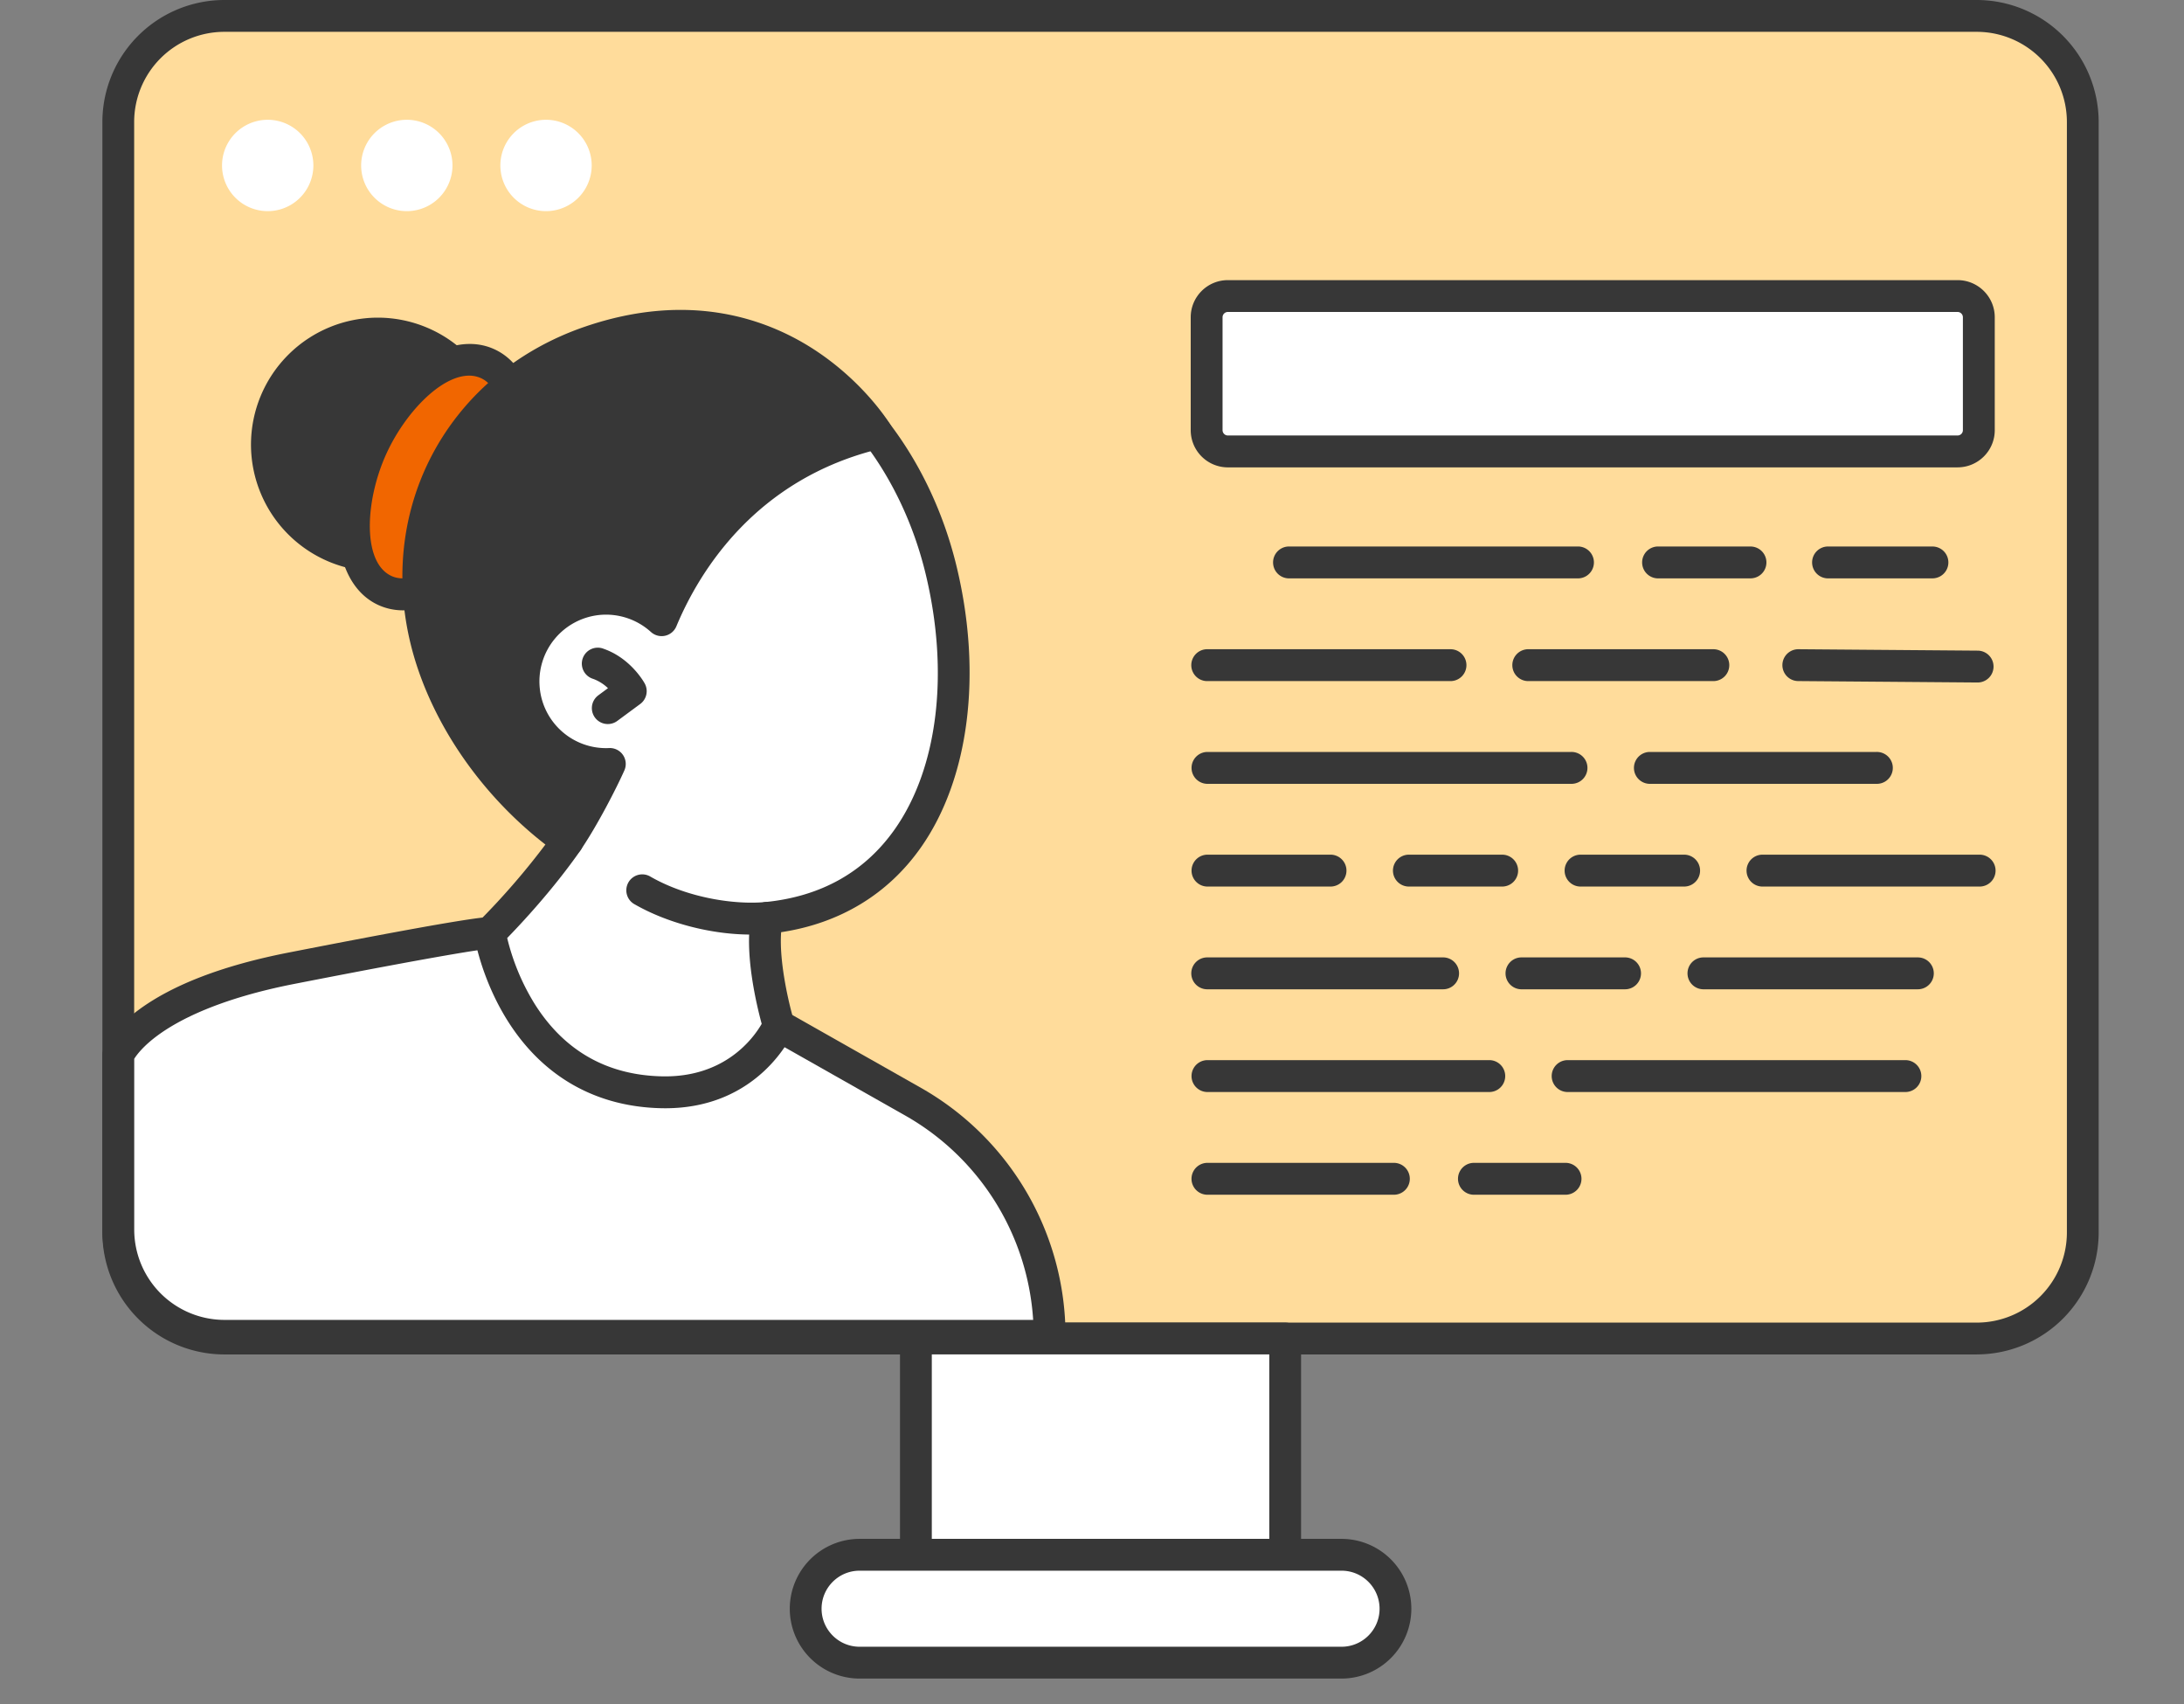 <svg width="100" height="78" fill="none" xmlns="http://www.w3.org/2000/svg"><rect width="100%" height="100%" fill="#808080" stroke="none"/><path d="M90.513.728H10.27a4.854 4.854 0 0 0-4.853 4.856v50.83a4.854 4.854 0 0 0 4.853 4.856h80.244a4.854 4.854 0 0 0 4.853-4.856V5.584A4.854 4.854 0 0 0 90.513.728Z" fill="#FFDC9B"/><path d="M90.513 61.999H10.268a5.589 5.589 0 0 1-5.58-5.585V5.584A5.589 5.589 0 0 1 10.268 0h80.245a5.589 5.589 0 0 1 5.58 5.584v50.83a5.589 5.589 0 0 1-5.58 5.584ZM10.268 1.457a4.13 4.13 0 0 0-4.125 4.127v50.83a4.13 4.13 0 0 0 4.125 4.128h80.245a4.13 4.13 0 0 0 4.125-4.128V5.584a4.13 4.13 0 0 0-4.125-4.127H10.268Z" fill="#373737"/><path d="M41.938 61.27h16.908v9.9H41.938v-9.9Z" fill="#fff"/><path d="M58.845 71.897H41.937a.728.728 0 0 1-.728-.728v-9.9a.729.729 0 0 1 .728-.727h16.908a.728.728 0 0 1 .728.728v9.899a.729.729 0 0 1-.728.728Zm-16.18-1.456h15.453v-8.443H42.665v8.443Z" fill="#373737"/><path d="M61.425 71.169H39.356a2.468 2.468 0 0 0 0 4.938h22.07a2.468 2.468 0 0 0 0-4.938Z" fill="#fff"/><path d="M61.427 76.836h-22.07a3.2 3.2 0 0 1-3.195-3.198 3.2 3.2 0 0 1 3.196-3.197h22.069a3.2 3.2 0 0 1 3.195 3.197 3.2 3.2 0 0 1-3.195 3.198Zm-22.07-4.938c-.959 0-1.739.78-1.739 1.74s.78 1.741 1.74 1.741h22.069c.959 0 1.74-.78 1.74-1.74s-.781-1.741-1.74-1.741h-22.07Z" fill="#373737"/><path d="M12.258 9.665a2.09 2.09 0 1 0-.001-4.182 2.09 2.09 0 0 0 .001 4.182ZM18.627 9.665a2.09 2.09 0 1 0 0-4.182 2.09 2.09 0 0 0 0 4.182ZM25.002 9.665a2.09 2.09 0 1 0-.001-4.182 2.09 2.09 0 0 0 .001 4.182ZM5.416 56.285v-7.992s.986-2.615 7.935-3.974c8.71-1.703 9.076-1.618 9.076-1.618l13.226 4.243 6.162 3.49a12.312 12.312 0 0 1 6.244 10.713H10.276a4.86 4.86 0 0 1-4.86-4.862Z" fill="#fff"/><path d="M10.276 61.877a5.596 5.596 0 0 1-5.588-5.592v-7.992a.73.73 0 0 1 .046-.258c.054-.142.385-.9 1.611-1.806 1.568-1.158 3.878-2.041 6.867-2.626 8.863-1.733 9.212-1.651 9.38-1.613l.058.016 13.226 4.244a.717.717 0 0 1 .137.06l6.161 3.489a13.062 13.062 0 0 1 6.614 11.348.73.73 0 0 1-.73.73H10.277Zm-4.13-13.41v7.818a4.136 4.136 0 0 0 4.13 4.133h37.03a11.603 11.603 0 0 0-5.85-9.35l-6.096-3.452-13.027-4.18c-.362.038-2 .261-8.841 1.599-3.457.676-5.324 1.66-6.281 2.367-.664.49-.961.898-1.066 1.066Z" fill="#373737"/><path d="M43.08 26.065c-.58-2.386-1.609-4.506-2.928-6.235-2.738-3.587-7.118-5.381-10.933-4.452-5.654 1.377-10.848 7.2-7.744 16.23 1.357 3.946 4.51 6.892 4.51 6.892-1.583 2.27-3.557 4.2-3.557 4.2S23.55 49.854 30.295 50c3.991.085 5.36-3.055 5.36-3.055s-.938-3.085-.533-4.928c7.537-.753 9.744-8.614 7.959-15.95Z" fill="#fff"/><path d="m30.461 50.73-.18-.002c-3.015-.065-5.459-1.465-7.066-4.047-1.188-1.91-1.493-3.788-1.505-3.867a.73.73 0 0 1 .21-.635 33.774 33.774 0 0 0 3.114-3.602c-.953-.997-3.146-3.531-4.246-6.731-1.817-5.286-.743-9.057.477-11.29 1.6-2.926 4.436-5.072 7.783-5.887 4.077-.993 8.773.904 11.685 4.719 1.417 1.856 2.474 4.105 3.058 6.505 1.202 4.94.588 9.773-1.644 12.925-1.503 2.125-3.7 3.448-6.38 3.852-.103 1.381.37 3.346.587 4.063a.73.73 0 0 1-.03.503c-.063.144-1.572 3.493-5.863 3.494Zm-7.238-7.793a10.32 10.32 0 0 0 1.255 3.012c1.352 2.15 3.316 3.266 5.835 3.32 2.886.063 4.193-1.76 4.563-2.403-.23-.846-.832-3.329-.463-5.007a.729.729 0 0 1 .639-.569c2.541-.254 4.528-1.37 5.906-3.315 1.99-2.813 2.52-7.2 1.417-11.737-.537-2.205-1.505-4.268-2.8-5.965-2.567-3.362-6.659-5.044-10.182-4.186-2.95.718-5.446 2.602-6.849 5.169-1.548 2.832-1.678 6.33-.377 10.116 1.278 3.718 4.287 6.568 4.317 6.596a.73.73 0 0 1 .1.95c-1.263 1.813-2.748 3.391-3.36 4.019Z" fill="#373737"/><path d="M35.12 42.016c-1.611.153-3.899-.229-5.684-1.248l5.685 1.248Z" fill="#fff"/><g fill="#373737"><path d="M34.378 42.779c-1.783 0-3.787-.51-5.306-1.377a.73.73 0 1 1 .723-1.267c1.717.98 3.877 1.286 5.255 1.155a.729.729 0 1 1 .138 1.452c-.27.025-.54.037-.81.037Zm-6.547-9.636a.729.729 0 0 1-.433-1.317l.44-.325a1.957 1.957 0 0 0-.674-.424.73.73 0 1 1 .485-1.375c1.199.423 1.805 1.465 1.87 1.582a.73.73 0 0 1-.205.941l-1.051.776a.724.724 0 0 1-.432.142ZM17.3 25.433a5.08 5.08 0 0 0 5.08-5.082 5.08 5.08 0 1 0-10.16 0 5.08 5.08 0 0 0 5.08 5.082Z"/><path d="M17.3 26.162a5.816 5.816 0 0 1-5.808-5.811 5.816 5.816 0 0 1 5.809-5.811 5.816 5.816 0 0 1 5.808 5.81 5.816 5.816 0 0 1-5.808 5.812Zm0-10.164a4.357 4.357 0 0 0-4.35 4.353c0 2.4 1.952 4.352 4.35 4.352a4.357 4.357 0 0 0 4.351-4.352c0-2.4-1.951-4.353-4.35-4.353Z"/></g><path d="M22.946 23.178c1.294-2.87 1.016-5.795-.622-6.535-1.638-.74-4.016.987-5.31 3.857-1.295 2.87-1.016 5.795.622 6.535 1.638.74 4.015-.987 5.31-3.857Z" fill="#F16600"/><path d="M18.455 27.938c-.391 0-.767-.079-1.12-.238-2.036-.92-2.47-4.214-.987-7.5 1.483-3.286 4.239-5.14 6.274-4.22 1.041.47 1.693 1.557 1.837 3.063.129 1.359-.173 2.934-.85 4.436-.678 1.501-1.659 2.77-2.763 3.571-.808.588-1.628.888-2.39.888Zm3.025-10.743c-1.308 0-2.958 1.733-3.803 3.605-.967 2.143-1.099 4.958.257 5.57.536.242 1.285.06 2.056-.5.902-.655 1.715-1.717 2.29-2.991s.833-2.587.727-3.697c-.09-.949-.449-1.631-.985-1.873a1.306 1.306 0 0 0-.542-.114Z" fill="#373737"/><path d="M27 15.652c-6.112 2.099-9.292 8.294-7.211 14.616 1.134 3.446 3.544 6.347 6.196 8.232.717-1.048 1.582-2.725 1.939-3.53a3.784 3.784 0 1 1 2.374-6.581c1.455-3.487 4.442-7.262 9.856-8.56 0 0-4.36-7.198-13.155-4.177Z" fill="#373737"/><path d="M25.983 39.23a.729.729 0 0 1-.423-.135c-3.017-2.145-5.373-5.279-6.466-8.598-1.06-3.225-.857-6.58.574-9.446 1.42-2.843 3.938-5.005 7.092-6.09 4.82-1.655 8.376-.351 10.51 1.035 2.302 1.495 3.457 3.375 3.505 3.455a.728.728 0 0 1-.453 1.087c-5.763 1.382-8.334 5.688-9.353 8.132a.73.73 0 0 1-1.163.26 3.063 3.063 0 0 0-2.337-.782 3.058 3.058 0 0 0-2.757 3.326 3.049 3.049 0 0 0 3.176 2.768.728.728 0 0 1 .7 1.024c-.365.822-1.254 2.55-2.004 3.646a.728.728 0 0 1-.601.318Zm1.25-22.888c-2.79.958-5.013 2.862-6.26 5.36-1.259 2.52-1.434 5.482-.494 8.338.922 2.803 2.839 5.466 5.312 7.407.355-.585.72-1.259 1.017-1.841a4.507 4.507 0 0 1-3.548-3.997 4.518 4.518 0 0 1 4.073-4.913 4.52 4.52 0 0 1 2.665.58c1.249-2.58 3.857-6.274 8.936-7.867a11.156 11.156 0 0 0-2.508-2.221c-2.697-1.73-5.79-2.015-9.192-.846ZM72.291 26.474H59.059a.73.73 0 1 1 0-1.458H72.29a.73.73 0 0 1 0 1.458Zm7.86 0h-4.27a.73.73 0 0 1 0-1.458h4.27a.729.729 0 1 1 0 1.458Zm8.331 0H83.74a.73.73 0 1 1 0-1.458h4.742a.729.729 0 1 1 0 1.458Zm-19.74 14.107h-4.27a.73.73 0 0 1 0-1.458h4.27a.73.73 0 1 1 0 1.458Zm2.98 14.107H67.45a.73.73 0 0 1 0-1.458h4.27a.73.73 0 0 1 0 1.458Zm5.352-14.107h-4.742a.73.73 0 0 1 0-1.458h4.742a.73.73 0 1 1 0 1.458Zm10.74 4.703H77.97a.73.73 0 0 1 0-1.459h9.844a.729.729 0 1 1 0 1.459Zm-.608 4.702H71.74a.73.73 0 0 1 0-1.458h15.465a.73.73 0 1 1 0 1.458ZM74.38 45.284h-4.742a.73.73 0 0 1 0-1.459h4.742a.73.73 0 1 1 0 1.459Zm-7.966-14.107H55.249a.73.73 0 0 1 0-1.459h11.166a.729.729 0 1 1 0 1.459Zm5.501 4.702H55.25a.73.73 0 0 1 0-1.458h16.667a.73.73 0 1 1 0 1.458Zm-11.034 4.702H55.25a.73.73 0 0 1 0-1.458h5.633a.73.73 0 1 1 0 1.458Zm5.168 4.703H55.249a.73.73 0 0 1 0-1.459h10.8a.73.73 0 1 1 0 1.459Zm2.102 4.702H55.249a.73.73 0 0 1 0-1.458h12.903a.73.73 0 1 1 0 1.458Zm-4.29 4.702h-8.613a.73.73 0 0 1 0-1.458h8.612a.73.73 0 0 1 0 1.458Zm14.59-23.511h-8.448a.73.73 0 1 1 0-1.459h8.447a.729.729 0 1 1 0 1.459Zm7.447 4.702H75.506a.73.73 0 0 1 0-1.458h10.393a.73.73 0 1 1 0 1.458Zm4.706 4.702h-9.942a.73.73 0 0 1 0-1.458h9.942a.73.73 0 1 1 0 1.458Z" fill="#373737"/><path d="m82.34 30.448 8.207.065-8.207-.065Z" fill="#00F"/><path d="M90.548 31.241h-.006l-8.207-.065a.729.729 0 1 1 .011-1.458l8.207.065a.729.729 0 0 1-.005 1.458Z" fill="#373737"/><path d="M89.632 13.551H56.22a.972.972 0 0 0-.972.972v5.17c0 .536.435.971.972.971h33.412a.972.972 0 0 0 .973-.972v-5.169a.972.972 0 0 0-.973-.972Z" fill="#fff"/><path d="M89.633 21.394H56.221a1.703 1.703 0 0 1-1.701-1.701v-5.17c0-.938.763-1.7 1.701-1.7h33.412c.938 0 1.702.762 1.702 1.7v5.17c0 .938-.764 1.7-1.702 1.7ZM56.221 14.28a.243.243 0 0 0-.243.242v5.17c0 .133.11.242.243.242h33.412a.243.243 0 0 0 .243-.242v-5.17a.243.243 0 0 0-.243-.242H56.221Z" fill="#373737"/></svg>